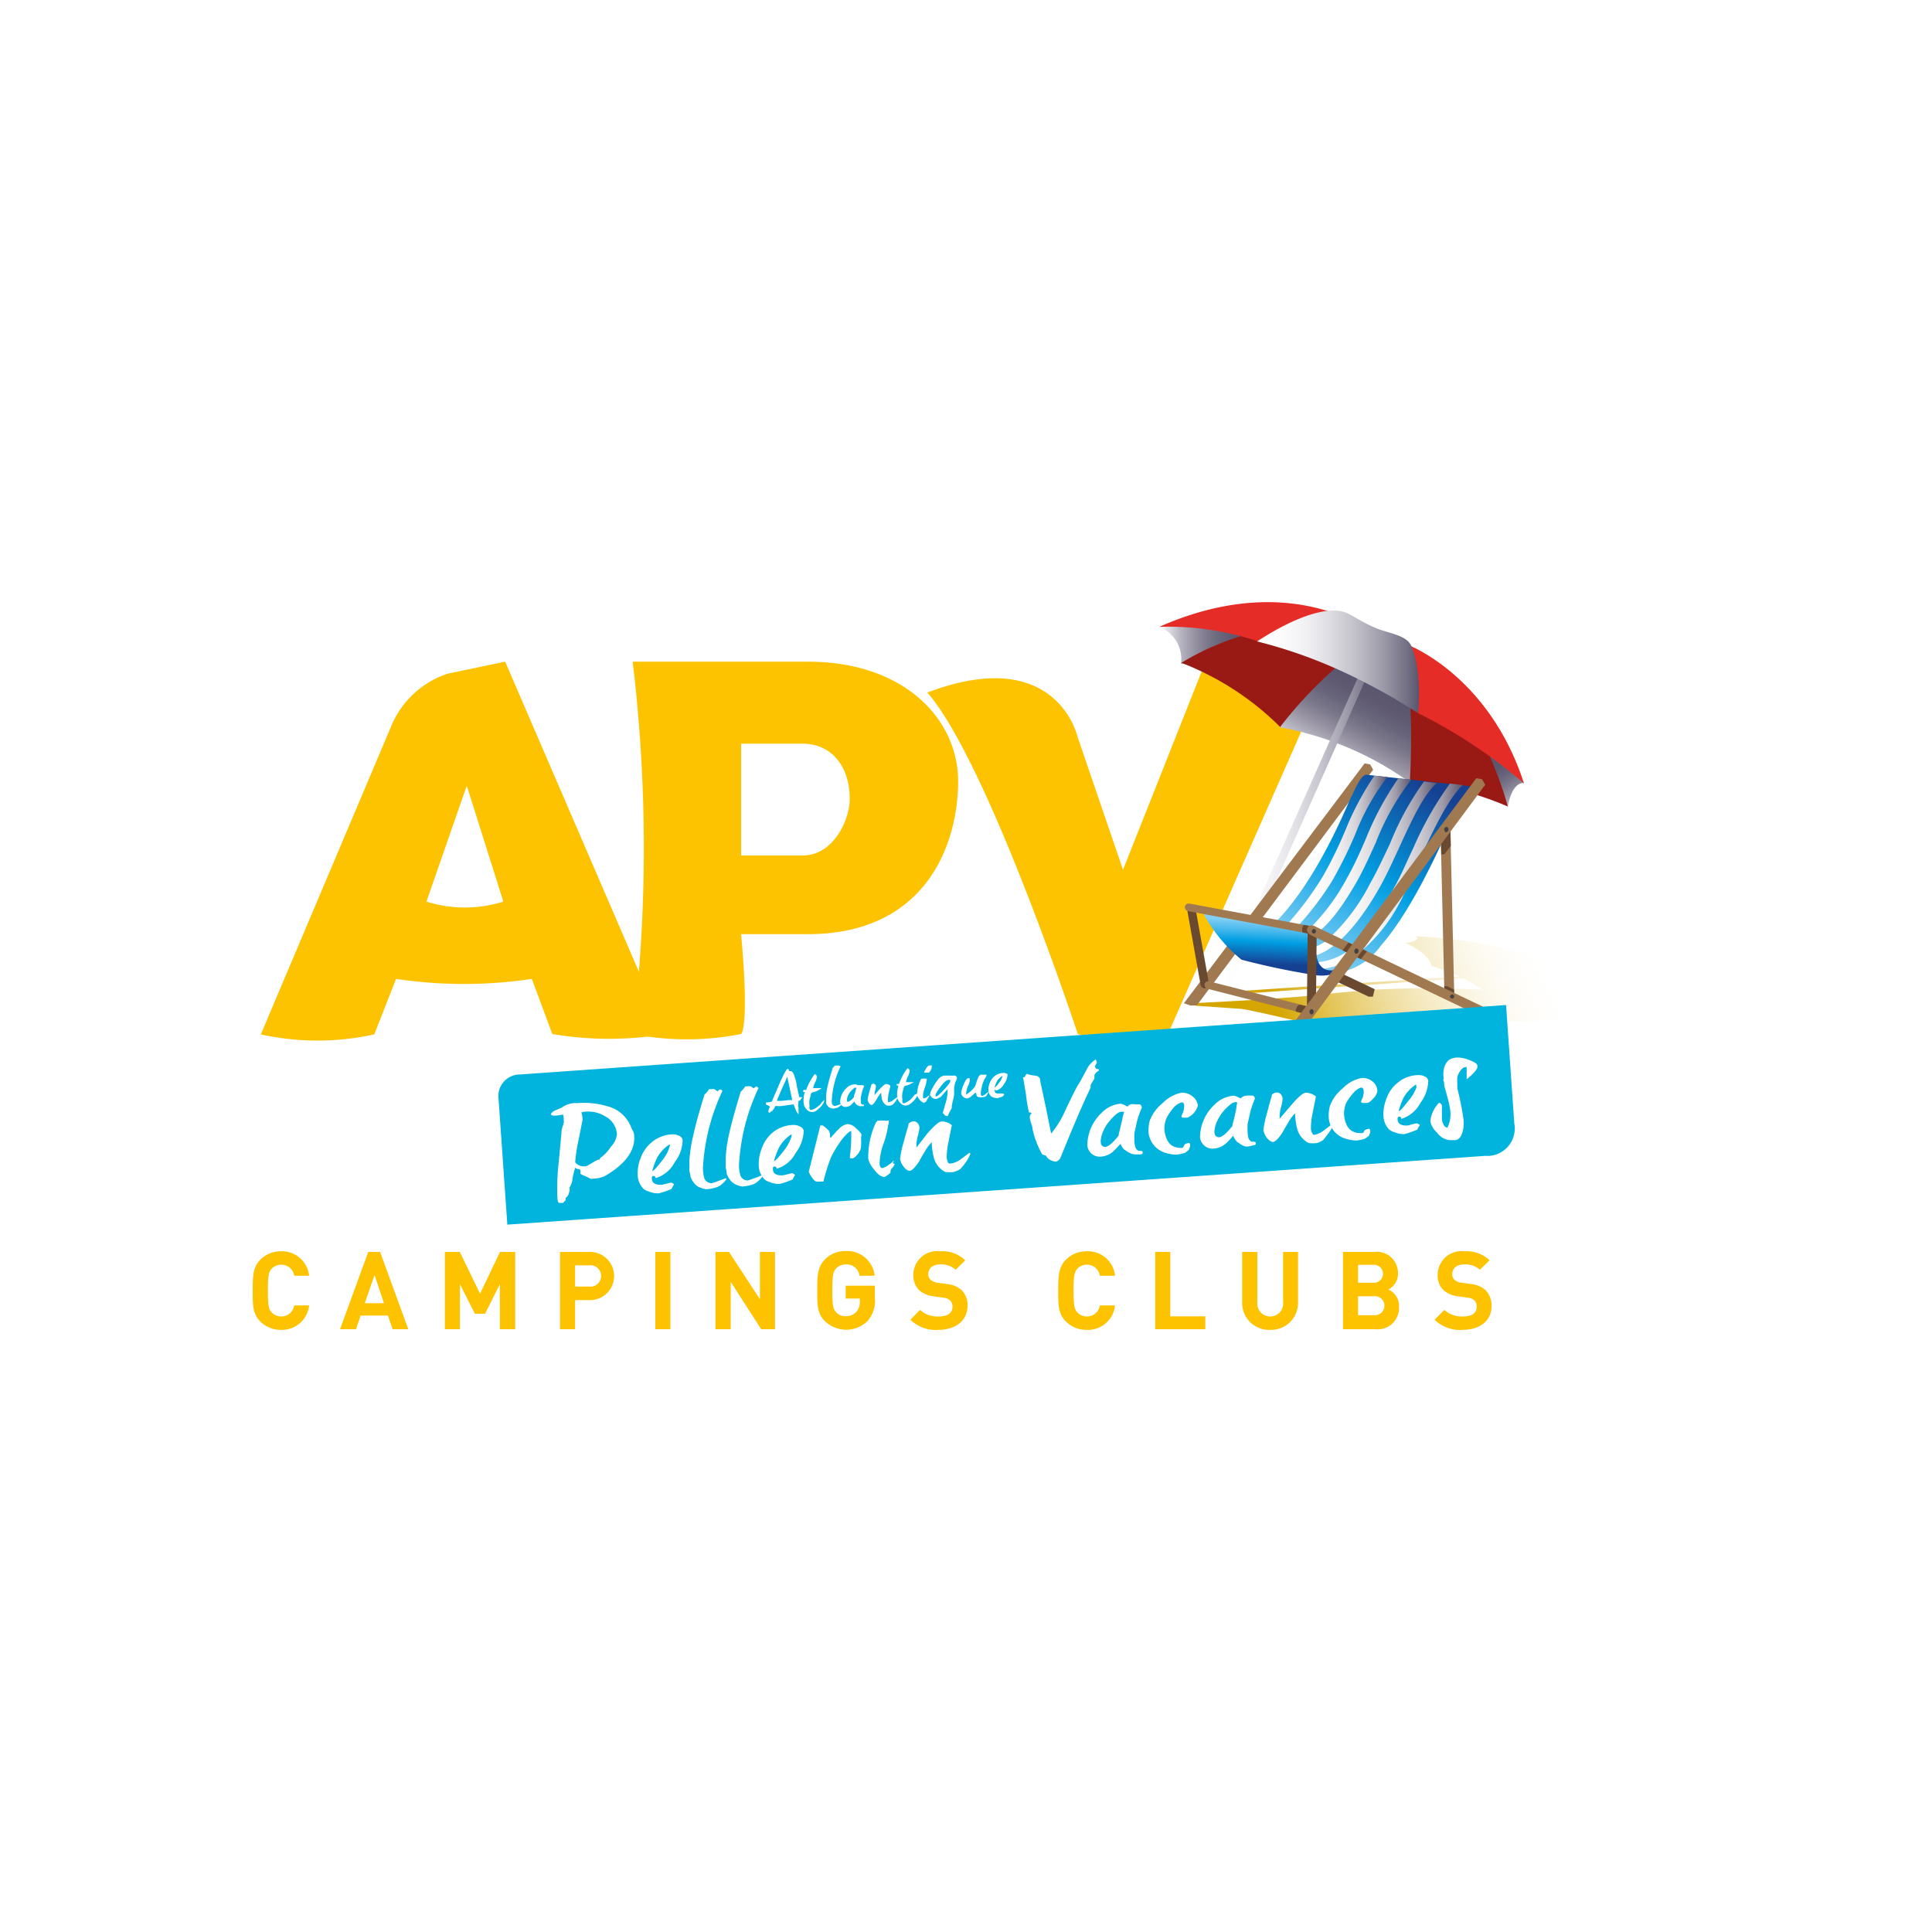 <svg xmlns="http://www.w3.org/2000/svg" xmlns:xlink="http://www.w3.org/1999/xlink" viewBox="0 0 150 150"><defs><style>.cls-1{fill:#fff;}.cls-2{fill:#fdc300;}.cls-3{fill:url(#Dégradé_sans_nom_2);}.cls-4{fill:url(#linear-gradient);}.cls-5{fill:#991a15;}.cls-6{fill:url(#linear-gradient-2);}.cls-7{fill:url(#linear-gradient-3);}.cls-8{fill:#e52c27;}.cls-9{fill:url(#linear-gradient-4);}.cls-10{fill:url(#linear-gradient-5);}.cls-11{fill:#a17951;}.cls-12{fill:url(#Nouvelle_nuance_de_dégradé_4);}.cls-13{fill:url(#linear-gradient-6);}.cls-14{fill:url(#linear-gradient-7);}.cls-15{fill:url(#linear-gradient-8);}.cls-16{fill:url(#linear-gradient-9);}.cls-17{fill:url(#linear-gradient-10);}.cls-18{fill:url(#linear-gradient-11);}.cls-19{fill:#6a4931;}.cls-20{fill:url(#Nouvelle_nuance_de_dégradé_4-2);}.cls-21{fill:#434243;}.cls-22{fill:#00b4dd;}</style><linearGradient id="D&#xE9;grad&#xE9;_sans_nom_2" x1="-611.13" y1="75.44" x2="-632.31" y2="84.16" gradientTransform="translate(732.29)" gradientUnits="userSpaceOnUse"><stop offset="0" stop-color="#fff" stop-opacity="0"></stop><stop offset="0.94" stop-color="#d5a600"></stop></linearGradient><linearGradient id="linear-gradient" x1="90.02" y1="49.89" x2="96.86" y2="49.89" gradientUnits="userSpaceOnUse"><stop offset="0" stop-color="#fff"></stop><stop offset="0.08" stop-color="#e4e3e7"></stop><stop offset="0.23" stop-color="#bab8c3"></stop><stop offset="0.39" stop-color="#9894a4"></stop><stop offset="0.54" stop-color="#7d798c"></stop><stop offset="0.69" stop-color="#69657b"></stop><stop offset="0.84" stop-color="#5e5971"></stop><stop offset="1" stop-color="#5a556e"></stop></linearGradient><linearGradient id="linear-gradient-2" x1="103.47" y1="60.37" x2="107.29" y2="53.37" xlink:href="#linear-gradient"></linearGradient><linearGradient id="linear-gradient-3" x1="118.52" y1="63.08" x2="115.97" y2="59.03" xlink:href="#linear-gradient"></linearGradient><linearGradient id="linear-gradient-4" x1="94.76" y1="63.38" x2="107.16" y2="63.38" gradientUnits="userSpaceOnUse"><stop offset="0" stop-color="#fff"></stop><stop offset="0.18" stop-color="#fcfcfc"></stop><stop offset="0.33" stop-color="#f2f1f3"></stop><stop offset="0.48" stop-color="#e0dfe4"></stop><stop offset="0.62" stop-color="#c8c7cf"></stop><stop offset="0.75" stop-color="#a9a7b4"></stop><stop offset="0.88" stop-color="#848093"></stop><stop offset="1" stop-color="#5a556e"></stop></linearGradient><linearGradient id="linear-gradient-5" x1="97.6" y1="51.39" x2="110.17" y2="51.39" gradientUnits="userSpaceOnUse"><stop offset="0" stop-color="#fff"></stop><stop offset="0.16" stop-color="#fbfbfc"></stop><stop offset="0.31" stop-color="#f0eff2"></stop><stop offset="0.46" stop-color="#dcdbe1"></stop><stop offset="0.61" stop-color="#c1c0c9"></stop><stop offset="0.77" stop-color="#9f9caa"></stop><stop offset="0.92" stop-color="#757186"></stop><stop offset="1" stop-color="#5a556e"></stop></linearGradient><linearGradient id="Nouvelle_nuance_de_d&#xE9;grad&#xE9;_4" x1="110.26" y1="60.82" x2="102.05" y2="74.53" gradientUnits="userSpaceOnUse"><stop offset="0" stop-color="#164193"></stop><stop offset="0.51" stop-color="#009ee2"></stop><stop offset="0.73" stop-color="#3eb5eb"></stop><stop offset="1" stop-color="#81cff4"></stop></linearGradient><linearGradient id="linear-gradient-6" x1="99.26" y1="72.36" x2="100.02" y2="72.36" gradientUnits="userSpaceOnUse"><stop offset="0" stop-color="#fff"></stop><stop offset="0.3" stop-color="#fdfdfd"></stop><stop offset="0.45" stop-color="#f5f5f6"></stop><stop offset="0.57" stop-color="#e8e8eb"></stop><stop offset="0.68" stop-color="#d6d5db"></stop><stop offset="0.77" stop-color="#bebcc6"></stop><stop offset="0.86" stop-color="#a19eac"></stop><stop offset="0.93" stop-color="#7e7a8e"></stop><stop offset="1" stop-color="#5a556e"></stop></linearGradient><linearGradient id="linear-gradient-7" x1="99.88" y1="66.44" x2="107.71" y2="66.44" xlink:href="#linear-gradient-6"></linearGradient><linearGradient id="linear-gradient-8" x1="100.69" y1="66.85" x2="109.57" y2="66.85" xlink:href="#linear-gradient-6"></linearGradient><linearGradient id="linear-gradient-9" x1="100.75" y1="67.48" x2="111.56" y2="67.48" xlink:href="#linear-gradient-6"></linearGradient><linearGradient id="linear-gradient-10" x1="102.39" y1="75.17" x2="102.67" y2="75.17" xlink:href="#linear-gradient-6"></linearGradient><linearGradient id="linear-gradient-11" x1="101.86" y1="68.05" x2="113.57" y2="68.05" xlink:href="#linear-gradient-6"></linearGradient><linearGradient id="Nouvelle_nuance_de_d&#xE9;grad&#xE9;_4-2" x1="98.74" y1="74.84" x2="98.91" y2="71.54" xlink:href="#Nouvelle_nuance_de_d&#xE9;grad&#xE9;_4"></linearGradient></defs><g id="Calque_2" data-name="Calque 2"><g id="Calque_1-2" data-name="Calque 1"><rect class="cls-1" width="150" height="150"></rect><path class="cls-2" d="M34.78,52.3l4.44-.93L51.69,80.28a26.22,26.22,0,0,1-8.81,0L41.29,76a35.3,35.3,0,0,1-10.54,0l-1.69,4.31a20.45,20.45,0,0,1-8.81,0L30.37,56.39A7.15,7.15,0,0,1,34.78,52.3ZM39.08,70l-2.84-9-3.13,9A9.94,9.94,0,0,0,39.08,70Z"></path><path class="cls-2" d="M49.12,51.37H62.69c7.61,0,11.7,4.54,11.7,9.29S72,72.53,62.69,72.53H57.54c.66,7.3,0,7.75,0,7.75a21.67,21.67,0,0,1-8.42,0A121.09,121.09,0,0,0,49.12,51.37Zm13.19,6.37H57.54v8.68h4.77c2.44,0,3.66-2.84,3.66-4.34C66,59.59,64.62,57.74,62.31,57.74Z"></path><path class="cls-2" d="M72,53.77c10-3.8,11.64,3.37,11.64,3.37l3.55,10.39L93.6,51.37a32.74,32.74,0,0,1,9.82,0L90.68,80.28a12,12,0,0,1-7,0S76.7,59.15,72,53.77Z"></path><path class="cls-3" d="M121.72,75.08l-.21-.08c-.62-.25-.83-.42-1.14-.53a6.31,6.31,0,0,0-1-.22,43,43,0,0,0-9.55-1.57h0c.67.24-.3.5-.67.54.95.44,1.78,1,2,1.78a20.22,20.22,0,0,1,2.18.81L95.4,77l.37.2,17.81-1.25a11.15,11.15,0,0,1,1.53.89,78.8,78.8,0,0,0-8.42,0c-1.64.12-3.17.27-4.77.44-3.08.33-10,.64-10,.64a9.11,9.11,0,0,1,1,.17l3.47.24c.88.11,6.13,1.37,6.13,1.37l-2.4.41.85.2c4.72-.65,14-1.09,15-1,.85,0,3.1,0,4.74-.07a7.17,7.17,0,0,1,4,1c2.72-.57,5.72,1,5.72,1A21.06,21.06,0,0,0,121.72,75.08Z"></path><path class="cls-1" d="M107.2,48.44a.37.37,0,0,1,.54-.27.39.39,0,0,1,.22.56c-.11.23-.21.13-.27.49l-.61-.25C107.2,48.79,107.14,48.63,107.2,48.44Z"></path><path class="cls-4" d="M96.14,48.28l.72,1a2.74,2.74,0,0,1-.68.49c-.58.35-1.18.67-1.79,1a5.86,5.86,0,0,1-1.4.62l-1.3.16A2.69,2.69,0,0,0,90,48.67Z"></path><path class="cls-5" d="M96.47,49.35a3,3,0,0,0,1-.36l6.71,2.68c-.09.15-2.42,2.78-4,4.46a1.81,1.81,0,0,1-.77.33,22.1,22.1,0,0,0-7.69-5A20.54,20.54,0,0,1,96.47,49.35Z"></path><path class="cls-6" d="M104.49,51.18l5.23,3s0,.06,0,.12a57.44,57.44,0,0,1-.12,6.19.37.37,0,0,1-.15.25,24.88,24.88,0,0,0-10.08-4.27A31.81,31.81,0,0,1,104.49,51.18Z"></path><path class="cls-7" d="M115.83,60.75l-.78-2.83,2.55,1.88.72,1s-.88-.21-1.25,1.8Z"></path><path class="cls-5" d="M115.2,57.72a28.7,28.7,0,0,1,1.87,4.9,23.55,23.55,0,0,0-7.61-1.89s.32-5.6-.18-7.33Z"></path><path class="cls-8" d="M118.32,60.82a39.5,39.5,0,0,0-8.22-5.45l-.79-5.3C109.44,50.11,115.64,52.52,118.32,60.82Z"></path><path class="cls-8" d="M103.35,47.53l-5.13,2.24c-.15,0-.48.08-.62,0A21.86,21.86,0,0,0,90,48.67C95.38,46.29,99.93,46.39,103.35,47.53Z"></path><polygon class="cls-9" points="94.76 76.57 95.34 76.83 107.17 50.17 106.62 49.93 94.76 76.57"></polygon><path class="cls-10" d="M104.43,47.54c.57.21,1.2.71,2.33,1.2.95.41,2.26.53,2.73,1.26.24.38.89,2.12.61,5.37a47.75,47.75,0,0,0-6.24-3.4A37.54,37.54,0,0,0,97.6,49.8C100.8,47.71,103.19,47.09,104.43,47.54Z"></path><polygon class="cls-11" points="92.92 78.06 92.42 78.07 91.92 77.89 105.95 59.27 106.38 59.35 106.61 59.76 92.92 78.06"></polygon><path class="cls-12" d="M114.3,61.06l-8.21-.91c-.48,0-1,1.44-1.21,1.77-.42.9-2.61,6.37-5.83,9.67a3.66,3.66,0,0,0,.73.16c.66.14-.32,2,.48,2.34a21.85,21.85,0,0,0,3.4,1.48,5.19,5.19,0,0,0,3.54-2.14c2.64-3,4.87-8.37,5.28-9.13a18,18,0,0,1,1.19-1.92,3.39,3.39,0,0,0,.47-.74l.11,0a.31.31,0,0,0,.33-.27A.32.32,0,0,0,114.3,61.06Z"></path><path class="cls-13" d="M99.88,71.79a6.86,6.86,0,0,1-.62.6l.44.53.29-.26C100,72.27,100.06,71.92,99.88,71.79Z"></path><path class="cls-14" d="M105.24,64.73a17.7,17.7,0,0,1,2.47-4.4l-1-.11a22.66,22.66,0,0,0-2.23,4.18A33.74,33.74,0,0,1,102.73,68a25.22,25.22,0,0,1-2.85,3.83c.18.13.16.48.11.87a23.2,23.2,0,0,0,3.42-4.28A32.69,32.69,0,0,0,105.24,64.73Z"></path><path class="cls-15" d="M104.57,68.19a16.07,16.07,0,0,1-3.88,4.8l.42.29c1.78-1.11,2.75-2.3,4.16-4.7.54-.93,1.06-2.08,1.56-3.19a19.39,19.39,0,0,1,2.74-4.86l-1-.1a23.41,23.41,0,0,0-2.5,4.63C105.61,66.15,105.09,67.28,104.57,68.19Z"></path><path class="cls-16" d="M106.38,68.58a15.14,15.14,0,0,1-3.45,4.5,6.69,6.69,0,0,1-2.18.89l.76.34c2.27-.18,4.42-3.32,5.56-5.33.54-.94,1.06-2.09,1.57-3.19.92-2,1.87-4.1,2.92-5l-1-.11a22.42,22.42,0,0,0-2.64,4.82C107.42,66.55,106.9,67.68,106.38,68.58Z"></path><path class="cls-17" d="M102.58,75.24h.09l-.28-.12Z"></path><path class="cls-18" d="M108.61,70.2c.53-.91,1.29-2.82,1.85-4,1-2.1,2.05-4.27,3.11-5.25l-1-.11a26.35,26.35,0,0,0-2.84,5c-.55,1.14-1,2.24-1.52,3.12s-1.73,3.67-3.42,4.77a4.89,4.89,0,0,1-2.94,1l.53.36.28.12a4.94,4.94,0,0,0,2.57-1A12.38,12.38,0,0,0,108.61,70.2Z"></path><path class="cls-19" d="M104,75.5c-.17.19-.36.36-.55.55l2.81,1.33h.33l.14-.58Z"></path><rect class="cls-11" x="112" y="64.33" width="0.76" height="13.05" transform="translate(-1.63 2.65) rotate(-1.34)"></rect><polygon class="cls-19" points="112.61 64.32 111.86 64.34 111.9 66.35 112.15 66.32 112.64 65.68 112.61 64.32"></polygon><polygon class="cls-19" points="112.38 76.58 112.13 76.55 112.15 77.56 112.9 77.55 112.89 76.84 112.38 76.58"></polygon><path class="cls-19" d="M93.85,76.29a.37.37,0,0,1-.26.44.32.32,0,0,1-.38-.29l-1-5.59a.37.37,0,0,1,.26-.44.33.33,0,0,1,.38.29Z"></path><path class="cls-20" d="M102.85,75.24c-.61-.31-.74-1.13-.78-2.78a2.81,2.81,0,0,0-.66-.31,7.54,7.54,0,0,0-1.24-.24c-1-.12-2.12-.27-3.16-.48s-1.8-.32-2.7-.48l-.72-.1c-.09,0-.14,0-.2,0a11.84,11.84,0,0,0,3,3.66A57,57,0,0,0,102,75.69a3.28,3.28,0,0,0,2.32-.43C103.93,75.23,103.27,75.46,102.85,75.24Z"></path><path class="cls-11" d="M101.92,72.24a.32.32,0,0,1-.39.23l-9.25-1.72a.33.33,0,0,1-.29-.36.32.32,0,0,1,.39-.23l9.25,1.72A.33.33,0,0,1,101.92,72.24Z"></path><path class="cls-19" d="M101.63,71.88l-.38-.07c-.11,0-.22.43-.11.59l.39.07a.32.32,0,0,0,.39-.23A.33.33,0,0,0,101.63,71.88Z"></path><path class="cls-11" d="M101.69,78.49a.26.26,0,0,1-.34.22l-7.6-1.94a.31.31,0,0,1-.22-.36.28.28,0,0,1,.34-.22l7.61,1.94A.3.3,0,0,1,101.69,78.49Z"></path><path class="cls-19" d="M101.48,78.13,100.9,78c-.24.07-.3.41-.3.54l.75.19a.26.26,0,0,0,.34-.22A.3.3,0,0,0,101.48,78.13Z"></path><rect class="cls-19" x="98.99" y="74.93" width="5.85" height="0.7" transform="matrix(0.01, -1, 1, 0.01, 25.55, 176.39)"></rect><path class="cls-11" d="M116,79.24h-.33l-13.82-6.6s-.53-.23-.33-.61.66-.07.66-.07l14,6.7Z"></path><polygon class="cls-19" points="104.69 73.18 104.23 73.79 105.66 74.47 106.13 73.86 104.69 73.18"></polygon><polygon class="cls-11" points="100.96 80.28 100.37 80.3 99.92 80.11 114.62 60.42 115.07 60.5 115.31 60.93 100.96 80.28"></polygon><path class="cls-21" d="M112.13,64.38c0,.12.05.22.14.23s.17-.08.18-.19a.18.18,0,0,0-.13-.22A.19.19,0,0,0,112.13,64.38Z"></path><path class="cls-21" d="M105.16,73.82a.18.18,0,0,0,.13.23c.09,0,.17-.07.19-.19a.19.19,0,0,0-.14-.22A.18.18,0,0,0,105.16,73.82Z"></path><path class="cls-21" d="M112.58,77.37a.16.16,0,1,0,.18-.16A.17.17,0,0,0,112.58,77.37Z"></path><path class="cls-21" d="M101.85,72.28a.17.17,0,0,0,.14.2.17.17,0,0,0,.18-.16.16.16,0,0,0-.13-.19A.18.18,0,0,0,101.85,72.28Z"></path><path class="cls-21" d="M101.67,78.53a.21.21,0,0,0,.14.23c.09,0,.17-.08.18-.19a.19.19,0,0,0-.14-.22A.18.18,0,0,0,101.67,78.53Z"></path><path class="cls-22" d="M117.57,87.23l-.64-9.2L40.37,83.42a1.68,1.68,0,0,0-1.66,1.93l.68,9.73,75.92-5.34A2.13,2.13,0,0,0,117.57,87.23Z"></path><path class="cls-1" d="M85.31,83v.13a.72.72,0,0,0-.34.35s0,.12,0,.22-.17.3-.3.55a.73.73,0,0,1,0,.2c-1,2.12-1.74,4-2.36,5.49,0,0-.06.1-.15.16a.46.46,0,0,1-.18.09,1,1,0,0,1-.45-.14.67.67,0,0,1-.31-.32l-.3-.1a7,7,0,0,1-.76-2s0-.18-.11-.44a2.42,2.42,0,0,1-.1-.46.34.34,0,0,1,.14-.28.18.18,0,0,0-.09-.08l-.11,0A11.72,11.72,0,0,1,79.66,85c-.13-.78-.2-1.23-.23-1.37h.13a1.8,1.8,0,0,1,.14-.26,3.12,3.12,0,0,0,.74.15.45.45,0,0,1,.31.24c0,.18.07.43.14.76s.17.82.32,1.49c.09.46.22,1.11.4,2a7.65,7.65,0,0,0,1.15-1.91c.51-1.06.82-1.69.95-1.88s.32-.54.65-1.17a1.93,1.93,0,0,1,.72-.8l.08.23a.41.41,0,0,1-.07.15.74.74,0,0,0-.08.17.31.31,0,0,0,.1.17A.25.25,0,0,0,85.31,83Z"></path><path class="cls-1" d="M88.65,86a8.14,8.14,0,0,0-.36,1l-.21.94a6.75,6.75,0,0,0,0,.76,1.74,1.74,0,0,0,.07.37.49.49,0,0,0,.24.28c.22,0,.33,0,.33.13s-.08.13-.2.15l-.32,0a1.26,1.26,0,0,1-.34-.05,1.8,1.8,0,0,1-.46-.26.62.62,0,0,1-.29-.29A.69.69,0,0,1,87,88.8l-.42.45a2.11,2.11,0,0,1-.36.31,1.7,1.7,0,0,1-.73.24,1,1,0,0,1-.75-.23,1,1,0,0,1-.32-.66,3.5,3.5,0,0,1,1.11-2.51A2.33,2.33,0,0,1,87,85.69a1.07,1.07,0,0,1,.26.08l.29.15a.35.35,0,0,1,.07-.09l.15-.09a1.06,1.06,0,0,1,.36,0l.37,0A.31.31,0,0,1,88.65,86Zm-1.37.32-.11,0a.56.56,0,0,0-.38.09,3.61,3.61,0,0,0-.64.62,3.15,3.15,0,0,0-.58,1c-.18.58-.14.91.12,1s.65-.22,1.16-.86c0-.14.08-.36.14-.65l.14-.58C87.17,86.68,87.22,86.51,87.28,86.33Z"></path><path class="cls-1" d="M93,85.84a1.43,1.43,0,0,1-.8.93,2.33,2.33,0,0,1-.33,0c-.12,0-.16-.06-.14-.13l.14-.33a1.8,1.8,0,0,0,.06-.32q.08-.73-.69-.12a4.13,4.13,0,0,0-.66.91,2.1,2.1,0,0,0-.17,1c.14,1,.61,1.39,1.42,1.34L91.9,89c.06-.12.1-.19.15-.19a.71.71,0,0,1,.26-.07c.07,0,.1.11.09.28l-.11.27-.28.21a3,3,0,0,1-.71.15,3.23,3.23,0,0,1-.81-.14A1.86,1.86,0,0,1,89.18,88a3,3,0,0,1,.09-1,3.24,3.24,0,0,1,1-1.36,2.83,2.83,0,0,1,1.45-.8,1.21,1.21,0,0,1,.86.28A1,1,0,0,1,93,85.84Z"></path><path class="cls-1" d="M97.43,85.3a8.39,8.39,0,0,0-.35,1l-.21.94a4.83,4.83,0,0,0,0,.75,1.89,1.89,0,0,0,.06.38.55.55,0,0,0,.24.27c.23,0,.34,0,.33.13s-.08.13-.2.15L97,89a1,1,0,0,1-.35,0,1.57,1.57,0,0,1-.45-.25.64.64,0,0,1-.3-.29.73.73,0,0,1-.15-.29c-.16.19-.3.34-.41.46s-.24.21-.36.3a1.47,1.47,0,0,1-.73.24.91.91,0,0,1-.75-.23.94.94,0,0,1-.33-.65,3.53,3.53,0,0,1,1.12-2.52,2.34,2.34,0,0,1,1.49-.7.74.74,0,0,1,.26.08,1.43,1.43,0,0,1,.28.14.36.36,0,0,1,.08-.09l.15-.08a.81.81,0,0,1,.36-.06l.36,0A.27.27,0,0,1,97.43,85.3Zm-1.37.32L96,85.57a.61.61,0,0,0-.37.1,4.34,4.34,0,0,0-.65.61,3.51,3.51,0,0,0-.58,1c-.18.59-.14.91.13,1s.64-.22,1.15-.85c0-.14.09-.36.15-.65l.13-.58C96,86,96,85.8,96.06,85.62Z"></path><path class="cls-1" d="M103.53,87.32a3.3,3.3,0,0,1-.31.56c-.36.48-.52.68-.47.61a1.38,1.38,0,0,1-.53.26,3.22,3.22,0,0,1-.6,0,1.73,1.73,0,0,1-.9-1.09,5,5,0,0,1-.17-1.22,3,3,0,0,0-.52.69c-.16.27-.32.54-.47.81-.31.47-.55.71-.71.72s-.38-.14-.56-.42a1.28,1.28,0,0,1-.2-.5,8,8,0,0,1,.28-1.31q.24-.95.36-1.29a.19.19,0,0,0,0-.12.57.57,0,0,1,.37-.2.4.4,0,0,1,.35.15.51.51,0,0,1,.13.33,3,3,0,0,1-.13.69,3,3,0,0,0-.1.87l.92-1.08c.53-.62.9-.93,1.1-.94a1.25,1.25,0,0,1,.8.29c-.08.41-.17.83-.25,1.25a5.58,5.58,0,0,0-.14,1.24.83.83,0,0,0,.06.28c.06.15.12.21.19.21a1.67,1.67,0,0,0,.81-.39l.66-.5A.15.15,0,0,1,103.53,87.32Z"></path><path class="cls-1" d="M106.94,84.71a1,1,0,0,1-.3.55c-.2.24-.37.36-.5.37h-.33c-.11,0-.16-.07-.13-.14l.14-.33.06-.32c0-.49-.19-.53-.69-.11a4.6,4.6,0,0,0-.67.9,2.09,2.09,0,0,0-.16,1c.13,1,.6,1.39,1.42,1.34l.11-.07c0-.12.1-.18.14-.19a.77.77,0,0,1,.26-.07c.07,0,.1.11.1.28l-.12.28-.28.2a2.85,2.85,0,0,1-.7.15,3.09,3.09,0,0,1-.81-.14,1.82,1.82,0,0,1-1.31-1.56,2.77,2.77,0,0,1,.09-1,3.15,3.15,0,0,1,1-1.36,2.7,2.7,0,0,1,1.45-.79,1.17,1.17,0,0,1,.86.27A1,1,0,0,1,106.94,84.71Z"></path><path class="cls-1" d="M110.89,83.91a3,3,0,0,1-.61,1.72,2.52,2.52,0,0,1-1.48,1.24c0-.12-.09-.18-.19-.17s-.11.14-.1.19c0,.37.3.53.81.49l.32-.09.33-.08a.56.56,0,0,1,.27.14,2.05,2.05,0,0,0-.2.35,6.42,6.42,0,0,1-1,.35,1.81,1.81,0,0,1-.76-.14,1.1,1.1,0,0,1-.42-.21,1.59,1.59,0,0,1-.45-1.06,3.23,3.23,0,0,1,.22-1.31,2.76,2.76,0,0,1,.9-1.28,2.53,2.53,0,0,1,1.64-.58,1,1,0,0,1,.53.15A.43.43,0,0,1,110.89,83.91Zm-.94.44v-.16a2.9,2.9,0,0,0-1,1.08,5.51,5.51,0,0,0-.36,1c.11,0,.36-.29.74-.78A3.35,3.35,0,0,0,110,84.35Z"></path><path class="cls-1" d="M114.7,82.71a.44.44,0,0,1-.13.4,1.82,1.82,0,0,1-.26.3c-.11.11-.25.23-.44.39,0-.1,0-.25,0-.46s0-.37,0-.48,0,0-.12,0-.28.12-.42.35a1.22,1.22,0,0,0-.18.4,2.79,2.79,0,0,0,0,.55,2.13,2.13,0,0,0,0,.27c0,.07,0,.1,0,.08a23.93,23.93,0,0,1,.48,2.41,2.59,2.59,0,0,1-.09,1c-.12.4-.32.59-.59.6l-.19,0-.19,0a1.37,1.37,0,0,1-1-.59,1.57,1.57,0,0,1-.52-.88,2.48,2.48,0,0,1,.68-1.44.44.44,0,0,1,.22.2c0,.17,0,.48,0,.93a1.05,1.05,0,0,0,.24.74l.18.08a2.32,2.32,0,0,0,.23-1.32,6.29,6.29,0,0,0-.21-1c-.07-.28-.15-.56-.23-.84s0-.34-.07-.46,0-.2,0-.22a1.84,1.84,0,0,1,0-.66,1.3,1.3,0,0,1,.38-.75,1.25,1.25,0,0,1,.77-.2,2.28,2.28,0,0,1,.75.16C114.47,82.44,114.67,82.58,114.7,82.71Z"></path><path class="cls-1" d="M49.24,88.15c.09,1.18-.68,2.24-2.32,3.18a2.4,2.4,0,0,1-.88.18.36.36,0,0,1-.21,0,3.48,3.48,0,0,0-.43-.21,1.53,1.53,0,0,1-.35-.18.76.76,0,0,0,0-.3.38.38,0,0,0-.18-.06.41.41,0,0,1-.21-.1,5,5,0,0,0-.21.86,1.4,1.4,0,0,1-.22.65.14.14,0,0,0,0,.12v.13l-.09.31a.54.54,0,0,1-.23.27,1,1,0,0,1,0,.2.66.66,0,0,0-.18.19l-.31,0c-.07,0-.12-.11-.14-.35a17.17,17.17,0,0,1,.1-2.81L43.59,88c0-.09,0-.28.11-.59s.07-.4.07-.42,0-.26-.05-.45l-.59.08c-.36,0-.45-.1-.26-.24,0-.06.23-.18.72-.37a1.87,1.87,0,0,1,1-.37l.14,0a.3.3,0,0,0,.15,0,6.39,6.39,0,0,1,2.35.27A2.65,2.65,0,0,1,49,87.52a1.36,1.36,0,0,0,.13.26A1,1,0,0,1,49.24,88.15Zm-1.34-.1A1.69,1.69,0,0,0,47,86.68a2.53,2.53,0,0,0-1.56-.37.86.86,0,0,0-.3.06,1.93,1.93,0,0,1,.09.58c-.1.51-.2,1-.31,1.55a12.64,12.64,0,0,0-.26,1.7c0,.08.09.16.23.24a.74.74,0,0,0,.4.11l.21,0s0,0,0,0h0a4.28,4.28,0,0,0,.47-.26,4.28,4.28,0,0,1,.47-.26h.11a.53.53,0,0,1,.06-.13,3.22,3.22,0,0,0,.83-.88A1.65,1.65,0,0,0,47.9,88.05Z"></path><path class="cls-1" d="M53,88.52a2.91,2.91,0,0,1-.62,1.72,2.46,2.46,0,0,1-1.48,1.23c0-.12-.09-.18-.19-.17s-.11.14-.1.19c0,.37.29.53.81.49l.32-.08.33-.08c.05,0,.14,0,.26.14a2.51,2.51,0,0,0-.19.35,6.22,6.22,0,0,1-1,.34,1.78,1.78,0,0,1-.76-.14,1.1,1.1,0,0,1-.42-.21,1.59,1.59,0,0,1-.45-1.06,3.18,3.18,0,0,1,.22-1.31,2.85,2.85,0,0,1,.91-1.28,2.62,2.62,0,0,1,1.65-.58,1,1,0,0,1,.52.16A.41.41,0,0,1,53,88.52ZM52,89v-.16a2.9,2.9,0,0,0-1,1.08,5.51,5.51,0,0,0-.36,1c.11,0,.35-.29.73-.77A3.2,3.2,0,0,0,52,89Z"></path><path class="cls-1" d="M56.09,84.7a15.94,15.94,0,0,0-1.51,5.91,2.84,2.84,0,0,0,.08.78.58.58,0,0,0,.6.47,2.5,2.5,0,0,0,.41-.13l.53-.2c.27-.11.27,0,0,.26a1.35,1.35,0,0,1-.47.35,2.73,2.73,0,0,1-.91.19,2.05,2.05,0,0,1-.64-.21,1.23,1.23,0,0,1-.36-.36,1.54,1.54,0,0,1-.21-.41q0-.12-.09-.45l0-.73a11.61,11.61,0,0,1,.3-2c.18-.82.47-1.88.88-3.19a2.37,2.37,0,0,0,.36-.42.66.66,0,0,0,.17,0,.42.42,0,0,1,.18,0,.22.22,0,0,1,.16.08.33.33,0,0,0,.16.08C55.88,84.54,56,84.55,56.09,84.7Z"></path><path class="cls-1" d="M58.89,84.48a15.83,15.83,0,0,0-1.51,5.91,2.45,2.45,0,0,0,.08.78.59.59,0,0,0,.59.48,3.07,3.07,0,0,0,.42-.14,4.94,4.94,0,0,0,.53-.2c.27-.1.27,0,0,.26a1.64,1.64,0,0,1-.47.36,3.1,3.1,0,0,1-.92.19A1.8,1.8,0,0,1,57,91.9a1.32,1.32,0,0,1-.36-.35,1.69,1.69,0,0,1-.22-.42c0-.08,0-.23-.08-.45l0-.73a10.7,10.7,0,0,1,.29-2c.18-.81.48-1.88.88-3.19a2.37,2.37,0,0,0,.36-.42.42.42,0,0,0,.18,0,.38.38,0,0,1,.18,0,.22.22,0,0,1,.16.07.3.3,0,0,0,.16.08C58.67,84.32,58.78,84.33,58.89,84.48Z"></path><path class="cls-1" d="M62.4,87.79a3,3,0,0,1-.62,1.72,2.46,2.46,0,0,1-1.48,1.23c0-.12-.09-.18-.19-.17s-.11.14-.1.19c0,.37.29.53.8.49l.33-.08.33-.08c.05,0,.13,0,.26.14a3,3,0,0,0-.19.34,6,6,0,0,1-1,.35,1.85,1.85,0,0,1-.77-.14,1.12,1.12,0,0,1-.41-.21,1.59,1.59,0,0,1-.45-1.06,3.2,3.2,0,0,1,.22-1.31A2.78,2.78,0,0,1,60,87.92a2.6,2.6,0,0,1,1.65-.58,1,1,0,0,1,.52.16A.41.41,0,0,1,62.4,87.79Zm-.94.43v-.16a2.82,2.82,0,0,0-1,1.08,6.2,6.2,0,0,0-.37,1c.12,0,.36-.29.74-.77A3.44,3.44,0,0,0,61.46,88.22Z"></path><path class="cls-1" d="M66.85,88.3a6.05,6.05,0,0,1,0,.73.71.71,0,0,1-.1.33,1,1,0,0,1-.19.29c-.16.18-.28.27-.35.28h-.12a.22.22,0,0,0-.1,0l0-.19a12.86,12.86,0,0,0,.1-1.33,2,2,0,0,0,0-.25c0-.15,0-.26,0-.33s0,0-.06,0-.46.31-.84.89a7.88,7.88,0,0,0-.67,1.13,13.76,13.76,0,0,0-.59,1.89l-.52,0c-.1,0-.22-.1-.38-.34a2.33,2.33,0,0,1-.24-.42l.9-3.6.19,0a3.23,3.23,0,0,1,.49.43,1.05,1.05,0,0,1,.07.26c0,.14,0,.24.05.28.3-.35.52-.59.65-.71a1.16,1.16,0,0,1,.68-.37,1,1,0,0,1,.66.35,2.34,2.34,0,0,1,.4.42s0,.07,0,.14S66.84,88.26,66.85,88.3Z"></path><path class="cls-1" d="M69.47,90.37a1,1,0,0,1-.19.3.42.42,0,0,0-.14.26.93.93,0,0,0,0,.13l-.23.17a.65.65,0,0,1-.25.15s0,0,0,0,0,0,0,0-.05,0,0,0,0,0,0,0c-.23,0-.5-.18-.82-.61a2,2,0,0,1-.43-.79A6.36,6.36,0,0,1,68,87.16l.14-.16a.41.41,0,0,0,.2,0l.16,0,.16,0a.62.62,0,0,0,.28,0L69,87l0,0L69,87a.19.19,0,0,1,0,.1.7.7,0,0,1,0,.14.5.5,0,0,0-.05.15,6.9,6.9,0,0,1-.35,1.39,4.86,4.86,0,0,0-.31,1.52c0,.27.1.4.22.39a1.32,1.32,0,0,0,.52-.28,1.78,1.78,0,0,0,.37-.31.26.26,0,0,1-.08.17C69.36,90.35,69.4,90.37,69.47,90.37Z"></path><path class="cls-1" d="M75.34,89.59a3.07,3.07,0,0,1-.3.57,4.81,4.81,0,0,1-.48.6A1.71,1.71,0,0,1,74,91a4,4,0,0,1-.59,0,1.72,1.72,0,0,1-.9-1.1,5,5,0,0,1-.17-1.22,3.75,3.75,0,0,0-.52.69c-.16.27-.32.54-.47.82-.31.46-.55.7-.71.71s-.38-.14-.56-.43a1.25,1.25,0,0,1-.2-.49,7.78,7.78,0,0,1,.28-1.31c.17-.63.29-1.06.37-1.29,0,0,0-.07,0-.12a.59.59,0,0,1,.37-.2.39.39,0,0,1,.35.15.59.59,0,0,1,.14.33,4.15,4.15,0,0,1-.14.69,3,3,0,0,0-.1.87L72,88c.54-.61.9-.92,1.1-.93a1.22,1.22,0,0,1,.8.29c-.08.41-.17.83-.25,1.25a6.36,6.36,0,0,0-.15,1.24.67.67,0,0,0,.07.28c0,.15.11.21.18.21A1.63,1.63,0,0,0,74.6,90l.67-.5A.14.14,0,0,1,75.34,89.59Z"></path><path class="cls-1" d="M62.3,85.19a.35.35,0,0,0-.06.09l0,0v0a.2.2,0,0,0-.1.14l-.16.07a.89.89,0,0,1,0,.27A.28.28,0,0,0,62,86a.39.39,0,0,0,0,.14.25.25,0,0,0,0,.09.65.65,0,0,1,0,.1.25.25,0,0,1,0,.08.27.27,0,0,0,0,.12,1.13,1.13,0,0,1-.21-.35l-.18-.44-1,.14h-.18a.75.75,0,0,0-.24,0,1.67,1.67,0,0,1-.14.27s0,0,0,0-.05,0-.08.07,0,.08,0,.09l-.07-.05-.13.13c-.08,0-.12-.06-.12-.1a1.19,1.19,0,0,1,.13-.36.61.61,0,0,0-.3-.16.07.07,0,0,1,0-.06.13.13,0,0,1,0-.12s0,0,.06,0l.06,0a1.73,1.73,0,0,0,.32-.06l.61-1.42c.33-.75.54-1.12.62-1.12s.07,0,.1.12,0,0,.1.05h.09a.49.49,0,0,1,.18.23,3.88,3.88,0,0,1,.23.79c0,.14.1.49.2,1Zm-1.17-1.55h-.05c0,.12-.18.44-.42,1s-.32.72-.32.75l0,.08.34,0,.56-.06.27,0Z"></path><path class="cls-1" d="M64,85.4a.62.62,0,0,1-.11.3,1.18,1.18,0,0,1-.23.29l-.24.21a.6.6,0,0,1-.31.14.58.58,0,0,1-.5-.23.72.72,0,0,1-.21-.44,1.51,1.51,0,0,1,0-.44c0-.15.05-.3.08-.45l-.13,0a.11.11,0,0,0,0-.11l.06-.05a.11.11,0,0,1,.07,0l.11,0a4.54,4.54,0,0,1,.66-1.22.17.17,0,0,1,.12.06l.06.11a1.38,1.38,0,0,1-.14.46,1.3,1.3,0,0,0-.15.45l.47,0a.18.18,0,0,1,.11,0l.05.05a.61.61,0,0,0-.17.08l-.2.11-.25.08c-.1,0-.16.06-.17.09-.07.28-.12.44-.13.48a1.94,1.94,0,0,0,0,.48.64.64,0,0,0,0,.2c0,.09.07.13.14.12a1.11,1.11,0,0,0,.45-.22c.19-.14.29-.23.3-.28A2,2,0,0,1,64,85.4Z"></path><path class="cls-1" d="M65.26,82.8a6.72,6.72,0,0,0-.67,2.53,1.21,1.21,0,0,0,0,.33.26.26,0,0,0,.26.21l.17-.06.23-.08c.12,0,.12,0,0,.11a1,1,0,0,1-.2.15,1.31,1.31,0,0,1-.4.08,1.39,1.39,0,0,1-.27-.09.58.58,0,0,1-.15-.16.36.36,0,0,1-.09-.18s0-.09,0-.19l0-.31a4.16,4.16,0,0,1,.13-.87c.08-.35.21-.8.38-1.36a1.13,1.13,0,0,0,.16-.18h.07a.11.11,0,0,1,.08,0s0,0,.07,0l.07,0S65.21,82.74,65.26,82.8Z"></path><path class="cls-1" d="M67.09,84.33a3.73,3.73,0,0,0-.16.43l-.09.4a1.2,1.2,0,0,0,0,.32.79.79,0,0,0,0,.17.26.26,0,0,0,.1.11c.1,0,.15,0,.14.06s0,.06-.08.06l-.14,0a.42.42,0,0,1-.14,0,.75.75,0,0,1-.2-.11.3.3,0,0,1-.12-.13.35.35,0,0,1-.07-.12l-.18.19a.93.93,0,0,1-.15.13.67.67,0,0,1-.32.1.44.44,0,0,1-.32-.1.39.39,0,0,1-.13-.29,1.48,1.48,0,0,1,.49-1.07.93.93,0,0,1,.64-.29l.11,0,.12.06,0,0,.07,0,.15,0,.16,0A.14.14,0,0,1,67.09,84.33Zm-.59.13,0,0a.34.34,0,0,0-.16,0,2.1,2.1,0,0,0-.28.26,1.22,1.22,0,0,0-.25.41c-.08.25-.07.39,0,.41s.27-.09.49-.36c0-.06,0-.15.07-.28l.06-.24C66.45,84.61,66.47,84.54,66.5,84.46Z"></path><path class="cls-1" d="M69.69,85.23a1.58,1.58,0,0,1-.13.24l-.21.26a.82.82,0,0,1-.23.11l-.25,0a.76.76,0,0,1-.39-.47,2.48,2.48,0,0,1-.06-.53,1.62,1.62,0,0,0-.23.29l-.21.35c-.13.2-.23.3-.3.31s-.16-.06-.24-.19a.63.63,0,0,1-.08-.21,3.5,3.5,0,0,1,.12-.56c.07-.27.13-.45.16-.55a.06.06,0,0,0,0-.05.24.24,0,0,1,.16-.09.18.18,0,0,1,.15.07.22.22,0,0,1,.06.14,1.8,1.8,0,0,1-.06.3,1.08,1.08,0,0,0-.05.37c.13-.15.26-.31.4-.46s.39-.39.47-.4a.53.53,0,0,1,.35.13c0,.17-.08.35-.11.53a2.35,2.35,0,0,0-.07.54.35.35,0,0,0,0,.12c0,.06,0,.09.07.09a.72.72,0,0,0,.35-.17l.29-.21A.09.09,0,0,1,69.69,85.23Z"></path><path class="cls-1" d="M71.26,84.89a.58.58,0,0,1-.11.3,1.48,1.48,0,0,1-.23.3,1.8,1.8,0,0,1-.24.2.6.6,0,0,1-.31.14.58.58,0,0,1-.5-.23.72.72,0,0,1-.21-.44,2.82,2.82,0,0,1,0-.44l.09-.45-.14,0a.15.15,0,0,0,0-.11l0,0s.06,0,.08,0l.11,0a4.27,4.27,0,0,1,.65-1.22.17.17,0,0,1,.12.06l.06.11a1.32,1.32,0,0,1-.14.46,2.09,2.09,0,0,0-.15.45l.48,0a.19.19,0,0,1,.1,0l.06,0a.74.74,0,0,0-.18.08l-.2.11-.25.08c-.1,0-.15.06-.16.09-.08.28-.12.44-.13.48a1.61,1.61,0,0,0,0,.48,1.34,1.34,0,0,0,0,.2c0,.09.07.13.14.12A1.65,1.65,0,0,0,71,85Z"></path><path class="cls-1" d="M72.09,85.19a.5.5,0,0,1-.08.14.18.18,0,0,0-.06.1.07.07,0,0,0,0,.06l-.11.07-.1.07h0s0,0,0,0a0,0,0,0,0,0,0s0,0,0,0-.22-.08-.35-.26a1,1,0,0,1-.19-.34,2.79,2.79,0,0,1,.3-1.23l.06-.06.08,0h.14a.23.23,0,0,0,.12,0h.05l0,0v0a.39.39,0,0,1,0,.06.25.25,0,0,0,0,.07,3.33,3.33,0,0,1-.15.59,2.08,2.08,0,0,0-.14.65c0,.11,0,.17.1.17a1,1,0,0,0,.22-.12,1,1,0,0,0,.16-.13s0,0,0,.07S72.06,85.2,72.09,85.19Zm.24-2.44a1.43,1.43,0,0,1,0,.2.75.75,0,0,1-.1.2.77.77,0,0,0-.09.13h-.18l0,0h0l0,0a.11.11,0,0,0-.09,0h-.12v0l0-.06h0l.17-.3a.49.49,0,0,1,.22-.2h.23a.33.33,0,0,0,0,.08Z"></path><path class="cls-1" d="M74.29,83.76l-.07.16a1.64,1.64,0,0,0-.08.22,2.11,2.11,0,0,0-.06.42l0,.42a3.51,3.51,0,0,1-.12.55l-.06.31a.57.57,0,0,0,0,.18s0,0,0,0l0,0-.17.31a1.59,1.59,0,0,0-.14.33.08.08,0,0,0-.09,0l-.13-.06-.17-.19c.07-.26.14-.49.19-.69a3.69,3.69,0,0,0,.18-.87l0-.28c-.13.14-.3.33-.52.59l-.34.16h-.08a.45.45,0,0,1-.29-.13A.52.52,0,0,1,72.2,85a1.4,1.4,0,0,1,.18-.49,4.16,4.16,0,0,1,.42-.66.83.83,0,0,1,.48-.34l.18,0,.19,0h0l.18,0a.67.67,0,0,0,.17,0h0s0,0,0,0a.21.21,0,0,1,.12,0A.19.19,0,0,1,74.29,83.76Zm-.51.16v-.08h-.13q-.23,0-.63.54c-.26.33-.39.55-.38.65v.11l0,0,0,0c.1,0,.3-.16.6-.48S73.79,84.05,73.78,83.92Z"></path><path class="cls-1" d="M76.72,84.84s0,0,0,0a.12.12,0,0,1,0,0l-.13.23a.34.34,0,0,1-.27.11,1,1,0,0,1-.33,0,.19.19,0,0,1-.17-.14c0-.08-.05-.15-.07-.22l-.3.26a.74.74,0,0,1-.34.2.41.41,0,0,1-.31-.11.45.45,0,0,1-.18-.32s0,0,0,0a.13.13,0,0,1,0,0,2.57,2.57,0,0,1,.18-.6q.21-.52.36-.54h.13s0,0,0,.08,0,.08,0,.09,0,.17-.15.46a1.85,1.85,0,0,0-.13.65s0,0,0,0a2.5,2.5,0,0,0,.43-.34,1.2,1.2,0,0,0,.29-.37,6.59,6.59,0,0,1,.24-.68.24.24,0,0,1,.08-.09.15.15,0,0,0,.07-.07l.15,0,.12,0h.2a.1.1,0,0,1,0,.06s0,.08-.1.21-.13.25-.15.3a1.61,1.61,0,0,0-.11.38,1.93,1.93,0,0,0-.08.51c0,.12,0,.18.13.18a.73.73,0,0,0,.25-.15c.06-.06.13-.1.19-.15l0,0A.08.08,0,0,1,76.72,84.84Z"></path><path class="cls-1" d="M78.22,83.42a1.18,1.18,0,0,1-.27.74,1,1,0,0,1-.64.52c0-.05,0-.07-.08-.07a.12.12,0,0,0,0,.08c0,.16.12.23.34.21l.14,0,.14,0s.06,0,.12.06a1,1,0,0,0-.09.15,1.92,1.92,0,0,1-.44.15,1.16,1.16,0,0,1-.33-.06.44.44,0,0,1-.18-.1.67.67,0,0,1-.19-.45,1.36,1.36,0,0,1,.1-.56,1.26,1.26,0,0,1,.39-.55,1.19,1.19,0,0,1,.71-.24.45.45,0,0,1,.23.07Q78.22,83.36,78.22,83.42Zm-.4.19v-.07a1.08,1.08,0,0,0-.44.46,1.8,1.8,0,0,0-.16.44,1.2,1.2,0,0,0,.31-.33A1.51,1.51,0,0,0,77.82,83.61Z"></path><path class="cls-2" d="M21.82,103.25a2.25,2.25,0,0,1-1.62-.66c-.6-.6-.58-1.35-.58-2.39s0-1.79.58-2.39a2.25,2.25,0,0,1,1.62-.66A2.12,2.12,0,0,1,24,99.05H22.84a1,1,0,0,0-1-.86,1,1,0,0,0-.75.32c-.23.25-.29.54-.29,1.69s.06,1.44.29,1.69a1,1,0,0,0,.75.32,1,1,0,0,0,1-.86H24A2.12,2.12,0,0,1,21.82,103.25Z"></path><path class="cls-2" d="M30.48,103.2l-.36-1.06H28l-.36,1.06H26.4l2.19-6h.92l2.19,6ZM29.08,99l-.76,2.18h1.49Z"></path><path class="cls-2" d="M38.81,103.2V99.7L37.66,102h-.79L35.71,99.7v3.5H34.54v-6H35.7l1.57,3.24,1.55-3.24H40v6Z"></path><path class="cls-2" d="M45.81,100.94H44.65v2.26H43.48v-6h2.33a1.87,1.87,0,1,1,0,3.74Zm-.06-2.7h-1.1v1.65h1.1a.83.83,0,1,0,0-1.65Z"></path><path class="cls-2" d="M50.88,103.2v-6h1.17v6Z"></path><path class="cls-2" d="M59.1,103.2l-2.37-3.68v3.68H55.55v-6H56.6L59,100.87V97.2h1.17v6Z"></path><path class="cls-2" d="M67.35,102.57a2.38,2.38,0,0,1-3.31,0c-.61-.6-.59-1.35-.59-2.39s0-1.79.59-2.39a2.18,2.18,0,0,1,1.62-.66,2.15,2.15,0,0,1,2.25,1.92H66.73a1,1,0,0,0-1.07-.88,1,1,0,0,0-.75.32c-.23.26-.29.54-.29,1.69s.06,1.44.29,1.69a.93.93,0,0,0,.75.32,1.1,1.1,0,0,0,.83-.34,1.18,1.18,0,0,0,.27-.8v-.23h-1.1v-1h2.26v.88A2.39,2.39,0,0,1,67.35,102.57Z"></path><path class="cls-2" d="M72.87,103.25a2.81,2.81,0,0,1-2.19-.79l.75-.76a2,2,0,0,0,1.45.51c.69,0,1.07-.27,1.07-.75a.65.65,0,0,0-.19-.5.88.88,0,0,0-.53-.21l-.73-.1a2.08,2.08,0,0,1-1.16-.5A1.63,1.63,0,0,1,70.91,99,1.85,1.85,0,0,1,73,97.15a2.55,2.55,0,0,1,1.94.7l-.74.73A1.68,1.68,0,0,0,73,98.17c-.63,0-.93.34-.93.76a.57.57,0,0,0,.18.43,1,1,0,0,0,.55.23l.71.1a2,2,0,0,1,1.15.47,1.67,1.67,0,0,1,.46,1.27C75.09,102.59,74.12,103.25,72.87,103.25Z"></path><path class="cls-2" d="M84.37,103.25a2.22,2.22,0,0,1-1.62-.66c-.61-.6-.59-1.35-.59-2.39s0-1.79.59-2.39a2.22,2.22,0,0,1,1.62-.66,2.11,2.11,0,0,1,2.2,1.9H85.39a1,1,0,0,0-1-.86,1,1,0,0,0-.75.32c-.22.25-.29.54-.29,1.69s.07,1.44.29,1.69a1,1,0,0,0,.75.32,1,1,0,0,0,1-.86h1.18A2.11,2.11,0,0,1,84.37,103.25Z"></path><path class="cls-2" d="M89.69,103.2v-6h1.17v5h2.72v1Z"></path><path class="cls-2" d="M98.65,103.25a2.09,2.09,0,0,1-2.21-2.11V97.2h1.18v3.9a1,1,0,0,0,1,1.11,1,1,0,0,0,1-1.11V97.2h1.16v3.94A2.09,2.09,0,0,1,98.65,103.25Z"></path><path class="cls-2" d="M106.78,103.2h-2.51v-6h2.41a1.65,1.65,0,0,1,1.86,1.69,1.37,1.37,0,0,1-.75,1.23,1.39,1.39,0,0,1,.83,1.35A1.66,1.66,0,0,1,106.78,103.2Zm-.19-5h-1.15v1.39h1.15a.7.7,0,1,0,0-1.39Zm.07,2.44h-1.22v1.47h1.22a.74.74,0,1,0,0-1.47Z"></path><path class="cls-2" d="M113.57,103.25a2.81,2.81,0,0,1-2.19-.79l.76-.76a2,2,0,0,0,1.45.51c.69,0,1.06-.27,1.06-.75a.68.68,0,0,0-.18-.5.91.91,0,0,0-.54-.21l-.72-.1a2.08,2.08,0,0,1-1.16-.5,1.59,1.59,0,0,1-.43-1.18,1.85,1.85,0,0,1,2.09-1.82,2.58,2.58,0,0,1,1.94.7l-.75.73a1.67,1.67,0,0,0-1.23-.41c-.62,0-.92.34-.92.76a.6.6,0,0,0,.17.43,1,1,0,0,0,.56.23l.71.1a2,2,0,0,1,1.14.47,1.68,1.68,0,0,1,.47,1.27C115.8,102.59,114.83,103.25,113.57,103.25Z"></path></g></g></svg>